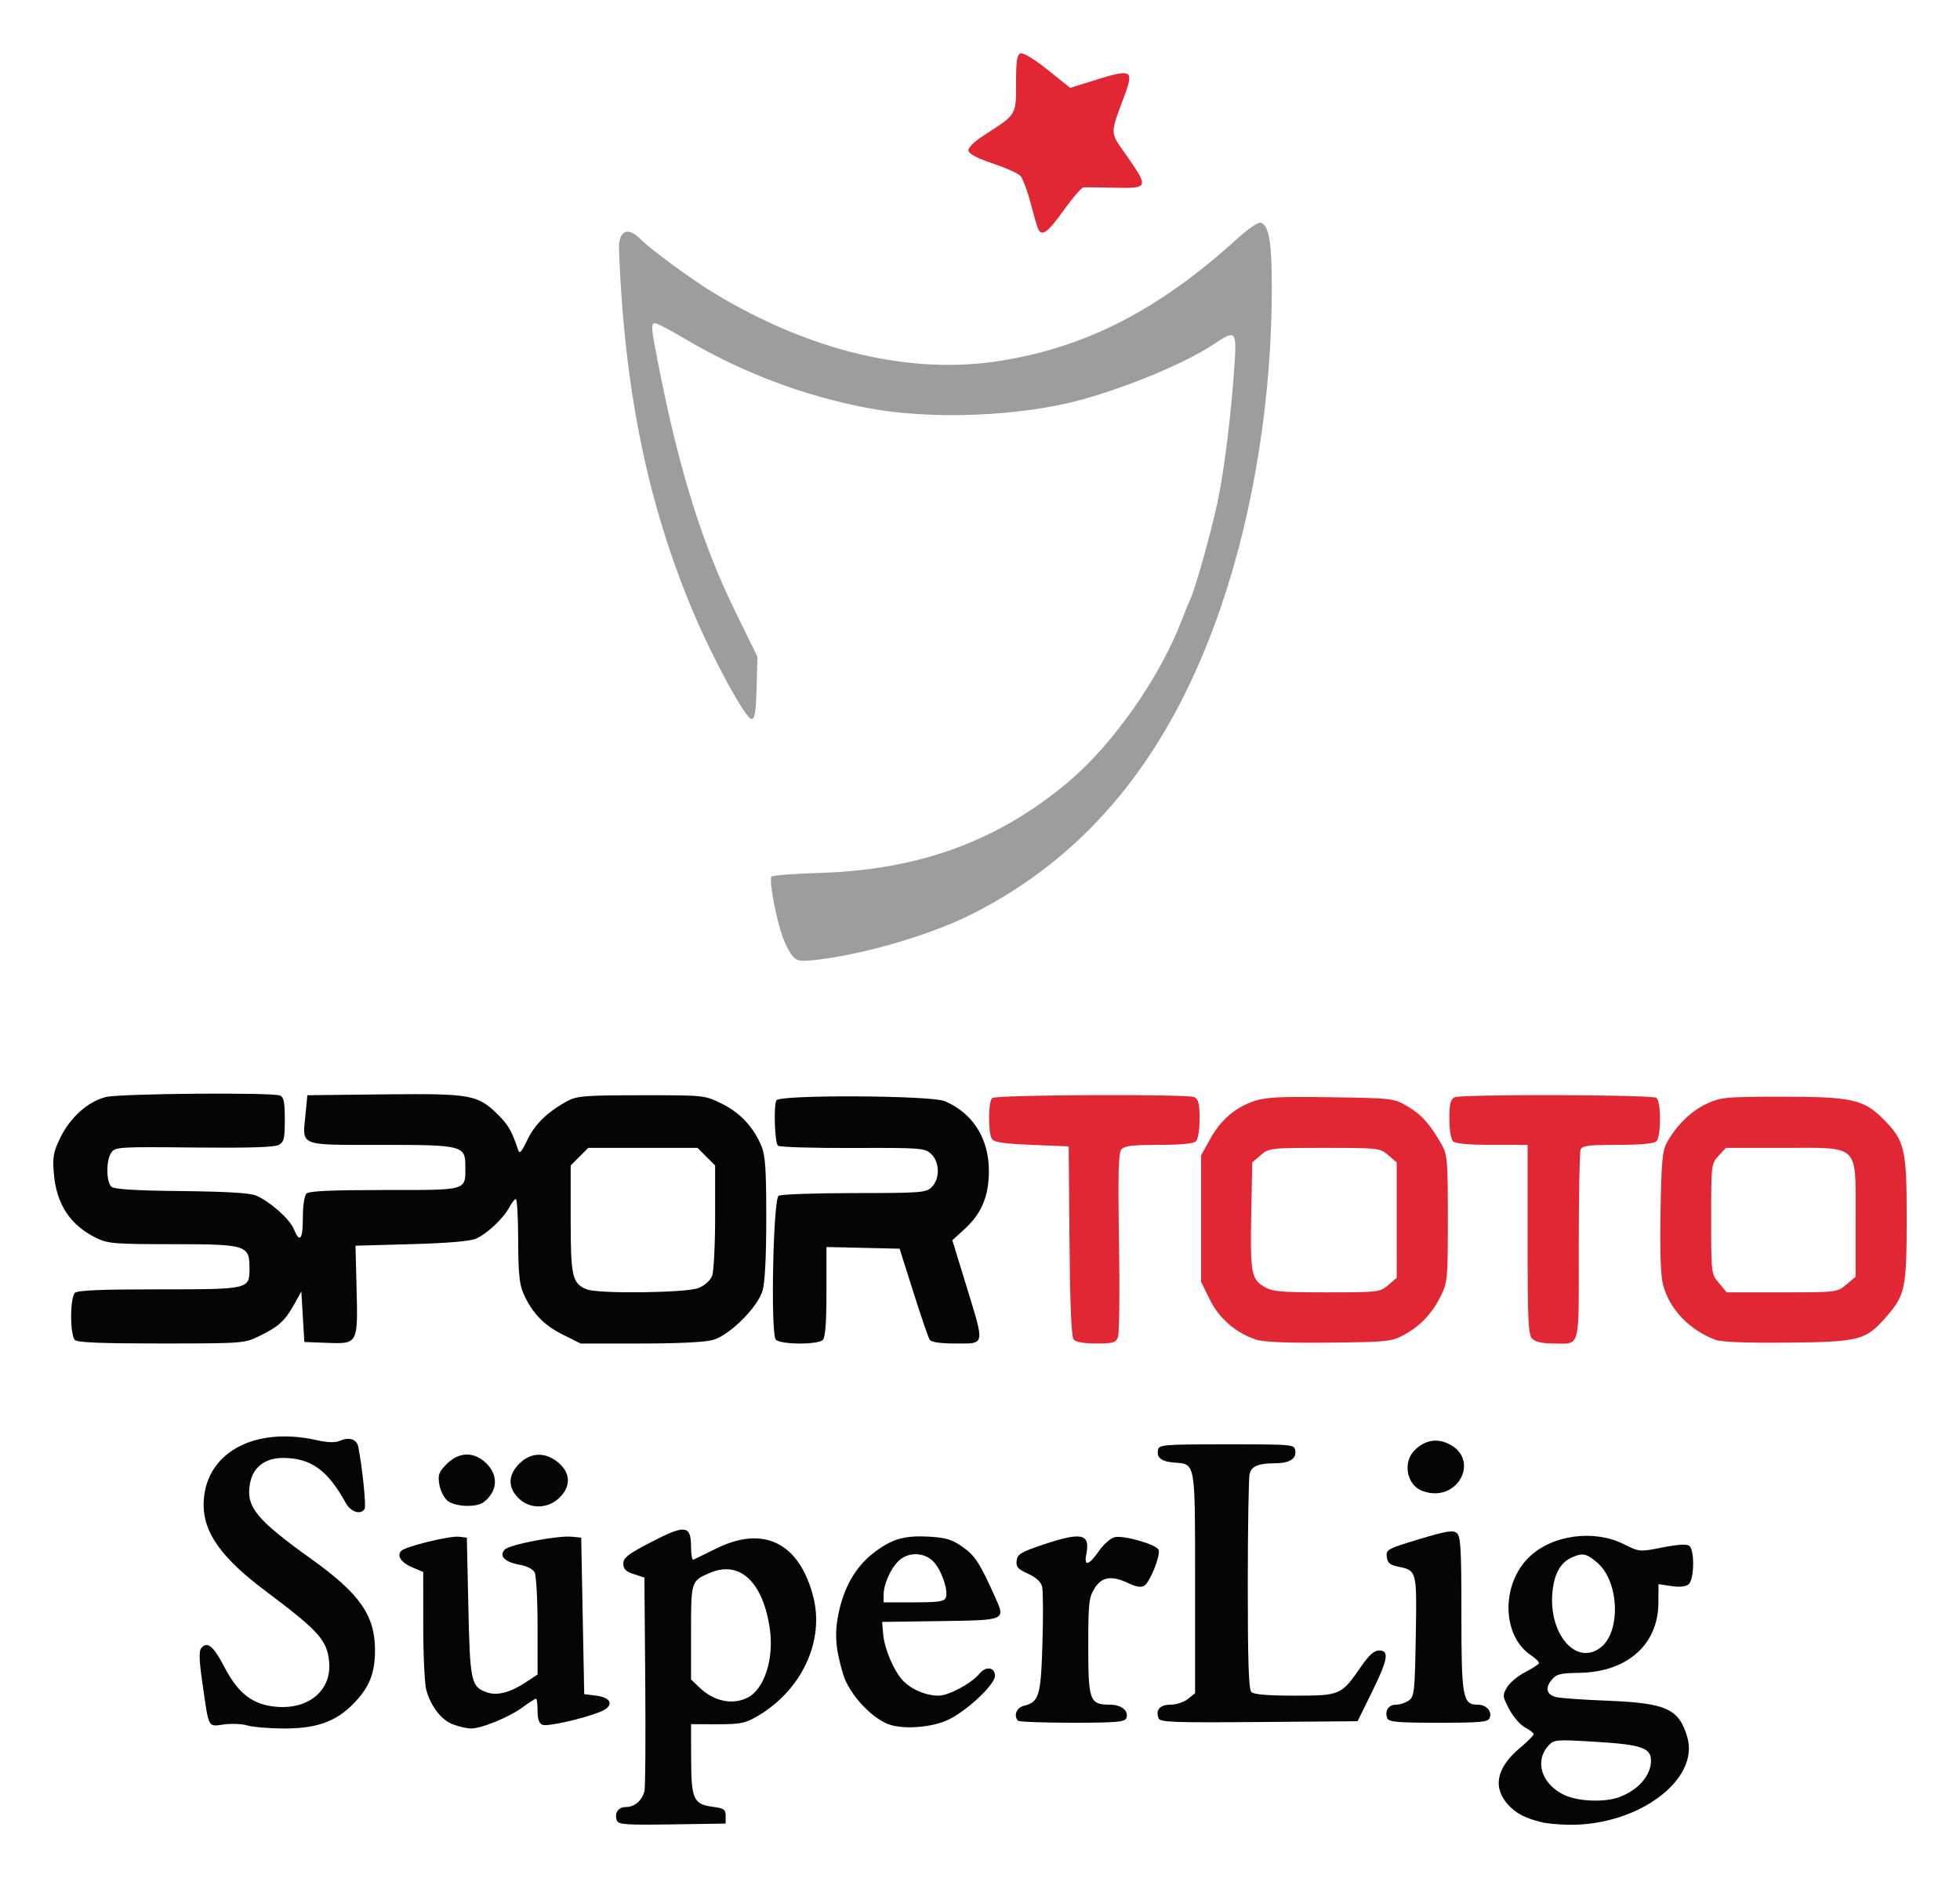 <?xml version="1.0" encoding="UTF-8" standalone="no"?>
<!-- Created with Inkscape (http://www.inkscape.org/) -->

<svg
   xmlns:dc="http://purl.org/dc/elements/1.1/"
   xmlns:cc="http://creativecommons.org/ns#"
   xmlns:rdf="http://www.w3.org/1999/02/22-rdf-syntax-ns#"
   xmlns:svg="http://www.w3.org/2000/svg"
   xmlns="http://www.w3.org/2000/svg"
   xmlns:sodipodi="http://sodipodi.sourceforge.net/DTD/sodipodi-0.dtd"
   xmlns:inkscape="http://www.inkscape.org/namespaces/inkscape"
   width="651.331"
   height="624.012"
   id="svg2"
   version="1.1"
   inkscape:version="0.47 r22583"
   sodipodi:docname="Nouveau document 1">
  <defs
     id="defs4">
    <inkscape:perspective
       sodipodi:type="inkscape:persp3d"
       inkscape:vp_x="0 : 526.18109 : 1"
       inkscape:vp_y="0 : 1000 : 0"
       inkscape:vp_z="744.09448 : 526.18109 : 1"
       inkscape:persp3d-origin="372.04724 : 350.78739 : 1"
       id="perspective10" />
    <inkscape:perspective
       id="perspective2884"
       inkscape:persp3d-origin="0.5 : 0.33333333 : 1"
       inkscape:vp_z="1 : 0.5 : 1"
       inkscape:vp_y="0 : 1000 : 0"
       inkscape:vp_x="0 : 0.5 : 1"
       sodipodi:type="inkscape:persp3d" />
  </defs>
  <sodipodi:namedview
     id="base"
     pagecolor="#ffffff"
     bordercolor="#666666"
     borderopacity="1.0"
     inkscape:pageopacity="0.0"
     inkscape:pageshadow="2"
     inkscape:zoom="0.49497475"
     inkscape:cx="275.74392"
     inkscape:cy="244.15671"
     inkscape:document-units="px"
     inkscape:current-layer="layer1"
     showgrid="false"
     units="mm"
     inkscape:window-width="1680"
     inkscape:window-height="999"
     inkscape:window-x="0"
     inkscape:window-y="24"
     inkscape:window-maximized="1" />
  <g
     inkscape:label="Calque 1"
     inkscape:groupmode="layer"
     id="layer1"
     transform="translate(-74.069,-193.255)">
    <g
       id="g3030"
       transform="translate(17.711,-17.719)">
      <g
         style="fill:#050505;fill-opacity:1"
         id="g2996">
        <path
           id="path2986"
           style="fill:#050505;fill-opacity:1"
           d="m 304.478,775.19 c 5.84,-2.661 9.251,-13.124 7.648,-23.458 C 309.744,736.384 302.097,729.374 292.297,733.556 286.004,736.24 286,736.254 286,753.33 l 0,15.658 2.75,2.63 c 4.744,4.537 10.662,5.881 15.728,3.573 z m -43.107,40.695 c -0.957,-2.494 0.401,-4.523 3.027,-4.523 2.844,0 5.369,-2.191 6.13,-5.32 0.292,-1.199 0.405,-17.646 0.252,-36.549 L 270.5,735.124 267,733.993 c -2.694,-0.871 -3.5,-1.675 -3.5,-3.495 0,-1.972 1.556,-3.171 9.366,-7.223 11.224,-5.823 13.134,-5.575 13.134,1.706 0,2.501 0.349,4.398 0.775,4.215 0.426,-0.183 3.854,-1.859 7.616,-3.723 15.751,-7.805 27.634,-1.883 32.231,16.062 3.765,14.695 -3.832,30.987 -18.456,39.585 -4.129,2.427 -5.673,2.743 -13.416,2.74 l -8.75,-0.004 0.032,11.504 c 0.037,13.444 0.776,15.077 7.211,15.935 3.722,0.497 4.257,0.882 4.257,3.068 l 0,2.5 -17.773,0.273 c -15.165,0.233 -17.858,0.05 -18.357,-1.25 z" />
        <path
           id="path2980"
           style="fill:#050505;fill-opacity:1"
           d="m 588.331,758.317 c 6.707,-5.276 6.097,-21.738 -1.038,-28.003 -3.701,-3.25 -4.971,-3.511 -8.731,-1.798 -3.54,1.613 -5.569,5.118 -6.24,10.78 -1.691,14.274 7.764,25.506 16.009,19.02 z m 6.238,49.719 C 600.881,805.621 605,800.85 605,795.951 c 0,-4.242 -3.18,-5.327 -18.308,-6.251 -13.109,-0.801 -13.902,-0.742 -15.676,1.16 -4.897,5.251 -2.355,13.082 5.388,16.599 4.652,2.113 13.423,2.392 18.164,0.578 z M 568.5,816.386 c -5.467,-1.405 -8.276,-2.87 -10.867,-5.664 -5.347,-5.766 -4.025,-12.425 3.757,-18.93 2.536,-2.12 4.61,-4.197 4.61,-4.616 0,-0.419 -1.272,-1.42 -2.827,-2.225 -1.555,-0.804 -3.913,-3.509 -5.241,-6.011 -2.287,-4.311 -2.329,-4.693 -0.797,-7.314 0.889,-1.521 3.585,-3.785 5.991,-5.031 2.406,-1.247 4.485,-2.597 4.621,-3 0.136,-0.403 -1.073,-1.618 -2.687,-2.699 -9.704,-6.502 -9.915,-23.715 -0.401,-32.725 7.643,-7.238 21.397,-9.077 31.231,-4.177 5.282,2.632 5.282,2.632 12.946,1.124 5.169,-1.017 8.071,-1.183 8.914,-0.51 1.81,1.445 1.625,11.197 -0.241,12.746 -0.974,0.808 -2.968,1.016 -5.75,0.599 l -4.259,-0.639 -0.042,6.274 c -0.093,13.863 -10.395,22.948 -26.304,23.197 -6.379,0.1 -7.608,0.419 -9.208,2.395 -2.17,2.679 -1.67,4.729 1.373,5.633 1.199,0.356 8.931,0.911 17.181,1.232 19.562,0.761 23.782,2.674 26.55,12.034 4.219,14.268 -16.455,29.565 -39.436,29.181 -3.362,-0.056 -7.464,-0.449 -9.114,-0.874 z" />
        <path
           style="fill:#050505;fill-opacity:1"
           d="m 138.5,784.255 c -1.65,-0.514 -5.119,-0.661 -7.709,-0.326 -5.472,0.708 -4.944,1.736 -7.214,-14.05 -1.039,-7.226 -1.135,-10.345 -0.348,-11.293 2.006,-2.418 4.037,-0.769 7.686,6.243 4.718,9.065 9.669,12.75 17.83,13.274 10.536,0.676 17.851,-5.758 16.995,-14.949 -0.673,-7.225 -3.399,-10.261 -21.18,-23.589 -14.548,-10.905 -20.579,-19.318 -20.538,-28.649 0.073,-16.869 16.372,-26.19 37.521,-21.457 3.678,0.823 6.195,0.905 7.709,0.252 3.176,-1.37 5.675,-0.571 6.169,1.974 1.377,7.103 2.671,19.719 2.115,20.619 -1.313,2.124 -4.631,1.054 -6.332,-2.042 -5.949,-10.827 -11.533,-14.838 -20.714,-14.878 -6.023,-0.026 -10.033,3.028 -11.043,8.411 -1.459,7.78 1.943,11.969 20.553,25.309 15.931,11.419 20.938,18.589 20.978,30.04 0.027,7.787 -1.865,12.485 -7.243,17.977 -5.842,5.967 -12.467,8.264 -23.523,8.154 -4.792,-0.047 -10.062,-0.507 -11.712,-1.021 z"
           id="path2978" />
        <path
           style="fill:#050505;fill-opacity:1"
           d="m 207,783.955 c -3.879,-1.391 -7.45,-5.953 -8.984,-11.475 -0.553,-1.99 -1.007,-11.628 -1.01,-21.419 L 197,733.26 l -3.544,-1.481 c -3.787,-1.582 -5.353,-3.92 -3.721,-5.553 1.463,-1.463 16.063,-5.025 19.136,-4.669 l 2.628,0.305 0.5,23 c 0.542,24.946 0.897,26.571 6.201,28.42 3.384,1.18 7.772,0.025 12.967,-3.413 L 235,767.334 l 0,-16.052 c 0,-8.828 -0.444,-16.881 -0.987,-17.896 -0.577,-1.078 -2.631,-2.122 -4.942,-2.512 -4.958,-0.838 -7.036,-2.975 -4.934,-5.078 1.674,-1.674 17.527,-4.696 22.232,-4.239 l 3.131,0.304 0.5,26 0.5,26 3.99,0.5 c 5.324,0.667 6.026,3.489 1.337,5.377 -5.8,2.335 -17.497,4.963 -19.194,4.312 C 235.496,783.615 235,782.201 235,779.394 c 0,-2.217 -0.229,-4.031 -0.509,-4.031 -0.28,0 -2.352,1.335 -4.605,2.967 -4.608,3.338 -13.825,7.072 -17.174,6.956 -1.217,-0.042 -3.787,-0.641 -5.712,-1.331 z"
           id="path2976" />
        <path
           id="path2972"
           style="fill:#050505;fill-opacity:1"
           d="m 370.667,741.787 c 0.915,-2.385 -1.518,-9.366 -4.198,-12.047 -3.067,-3.067 -8.237,-3.174 -11.39,-0.236 C 352.354,732.042 350,737.292 350,740.83 l 0,2.532 10.031,0 c 8.207,0 10.141,-0.286 10.636,-1.575 z m -18.133,42.376 c -5.967,-1.657 -13.945,-10.091 -15.989,-16.903 -2.54,-8.462 -2.919,-13.407 -1.544,-20.15 1.748,-8.573 5.608,-15.389 11.234,-19.838 6.206,-4.908 10.47,-6.209 18.812,-5.737 5.633,0.318 7.636,0.926 11.159,3.384 4.142,2.89 5.754,5.374 10.848,16.714 3.476,7.737 3.679,7.649 -18.265,7.958 l -19.29,0.272 0.337,4 c 0.408,4.844 3.463,12.108 6.462,15.366 2.794,3.035 7.688,5.134 11.973,5.134 3.352,0 10.938,-4.088 13.6,-7.329 2.12,-2.581 5.128,-2.141 5.128,0.749 0,2.872 -9.2,11.532 -15.468,14.561 -5.031,2.431 -13.78,3.269 -18.998,1.82 z" />
        <path
           style="fill:#050505;fill-opacity:1"
           d="m 394.667,782.696 c -1.544,-1.544 -0.547,-4.325 1.76,-4.904 5.268,-1.322 5.813,-3.107 6.349,-20.799 0.274,-9.023 0.221,-17.508 -0.118,-18.856 -0.404,-1.611 -2.01,-3.08 -4.686,-4.287 -3.372,-1.521 -4.02,-2.263 -3.772,-4.327 0.26,-2.165 1.408,-2.863 8.754,-5.326 12.901,-4.325 15.767,-3.693 14.393,3.176 -0.833,4.167 0.853,3.75 4.165,-1.029 1.532,-2.21 3.883,-4.294 5.226,-4.631 2.949,-0.74 13.96,2.422 14.645,4.206 0.688,1.793 -2.853,10.706 -4.722,11.885 -1.086,0.685 -2.633,0.466 -5.141,-0.731 -5.748,-2.741 -9.012,-2.268 -11.438,1.657 -1.881,3.044 -2.082,4.905 -2.082,19.345 0,18.009 0.477,19.287 7.206,19.287 3.848,0 6.363,2.075 5.437,4.487 -0.487,1.27 -3.367,1.513 -17.945,1.513 -9.551,0 -17.665,-0.3 -18.031,-0.667 z"
           id="path2970" />
        <path
           style="fill:#050505;fill-opacity:1"
           d="m 441.367,781.876 c -1.076,-2.804 0.436,-4.514 3.991,-4.514 1.881,0 4.483,-0.86 5.781,-1.911 l 2.361,-1.911 0,-36.553 c 0,-40.785 0.223,-39.495 -6.923,-40.062 -4.299,-0.341 -5.91,-1.594 -5.407,-4.206 0.336,-1.743 1.733,-1.856 22.844,-1.856 22.351,0 22.488,0.013 22.797,2.182 0.383,2.689 -2.033,4.119 -6.958,4.118 -5.272,-8.8e-4 -7.556,0.965 -8.231,3.483 -0.327,1.219 -0.6,17.764 -0.608,36.767 -0.01,25.555 0.299,34.862 1.186,35.75 0.812,0.812 5.459,1.2 14.365,1.2 15.162,0 15.552,-0.168 21.944,-9.449 2.794,-4.057 4.451,-5.551 6.157,-5.551 3.461,0 2.929,2.992 -2.49,14 l -4.677,9.5 -32.776,0.264 c -28.507,0.229 -32.852,0.067 -33.357,-1.25 z"
           id="path2968" />
        <path
           style="fill:#050505;fill-opacity:1"
           d="m 517.362,781.862 c -0.934,-2.435 0.404,-4.5 2.916,-4.5 1.287,0 3.214,-0.638 4.281,-1.418 1.788,-1.306 1.968,-2.991 2.279,-21.305 0.373,-21.986 0.403,-21.872 -6.094,-23.19 -2.513,-0.51 -3.311,-1.231 -3.544,-3.2 -0.285,-2.42 0.227,-2.701 10.719,-5.863 9.072,-2.734 11.289,-3.096 12.55,-2.05 1.302,1.081 1.531,5.11 1.531,26.926 0,27.801 0.415,30.1 5.434,30.1 2.84,0 4.819,2.177 3.976,4.373 -0.541,1.411 -2.803,1.627 -17.049,1.627 -13.677,0 -16.521,-0.251 -17,-1.5 z"
           id="path2966" />
        <path
           style="fill:#050505;fill-opacity:1"
           d="m 205.08,709.612 c -1.178,-0.963 -2.408,-3.417 -2.734,-5.454 -0.513,-3.202 -0.18,-4.116 2.453,-6.75 4.162,-4.162 9.192,-4.208 13.277,-0.123 4.005,4.005 3.597,9.273 -0.99,12.795 -2.397,1.84 -9.522,1.563 -12.006,-0.468 z"
           id="path2964" />
        <path
           style="fill:#050505;fill-opacity:1"
           d="m 228.636,708.726 c -3.581,-3.581 -3.479,-7.675 0.287,-11.441 3.831,-3.831 8.695,-3.956 13,-0.334 4.099,3.449 4.203,7.958 0.272,11.724 -3.885,3.722 -9.865,3.745 -13.559,0.051 z"
           id="path2962" />
        <path
           style="fill:#050505;fill-opacity:1"
           d="m 528.894,706.294 c -5.066,-1.948 -6.453,-9.464 -2.481,-13.437 3.153,-3.153 6.899,-4.022 10.645,-2.471 11.839,4.904 3.824,20.518 -8.165,15.907 z"
           id="path2960" />
      </g>
      <g
         style="fill:#050505;fill-opacity:1"
         id="g3009">
        <path
           id="path2956"
           style="fill:#050505;fill-opacity:1"
           d="m 288.538,638.911 c 2.045,-0.854 3.883,-2.527 4.468,-4.065 C 293.553,633.408 294,624.577 294,615.22 l 0,-17.012 -2.923,-2.923 -2.923,-2.923 -18.154,0 -18.154,0 -2.923,2.923 -2.923,2.923 0,17.854 c 0,19.11 0.516,21.354 5.357,23.308 3.818,1.541 33.265,1.176 37.181,-0.46 z M 81.2,656.162 c -0.691,-0.691 -1.2,-4 -1.2,-7.8 0,-3.8 0.509,-7.109 1.2,-7.8 0.873,-0.873 8.446,-1.2 27.809,-1.2 30.301,0 30.264,0.009 30.264,-7.017 0,-7.673 -0.993,-7.983 -25.568,-7.983 -19.011,0 -21.477,-0.195 -25.194,-1.995 -8.829,-4.274 -13.441,-11.268 -14.274,-21.644 -0.435,-5.417 -0.13,-7.059 2.19,-11.801 3.277,-6.698 9.187,-11.974 15.075,-13.456 4.61,-1.161 55.059,-1.594 57.917,-0.497 1.244,0.477 1.582,2.178 1.582,7.965 0,6.43 -0.263,7.498 -2.081,8.471 -1.416,0.758 -10.396,1.025 -28.117,0.836 -24.558,-0.262 -26.115,-0.171 -27.419,1.613 -1.819,2.488 -1.79,9.925 0.044,11.448 0.983,0.816 8.211,1.255 23.25,1.412 14.936,0.156 22.759,0.628 24.791,1.496 4.623,1.976 11.119,7.74 12.512,11.103 2.006,4.843 3.02,3.584 3.02,-3.751 0,-3.956 0.502,-7.302 1.2,-8 0.869,-0.869 8.037,-1.2 25.965,-1.2 27.915,0 26.835,0.317 26.835,-7.878 0,-6.903 -0.867,-7.122 -28.187,-7.122 -27.42,0 -25.979,0.578 -24.947,-10 l 0.634,-6.5 25.5,-0.278 c 28.854,-0.315 31.125,0.089 37.829,6.726 3.459,3.424 4.606,5.418 6.65,11.553 0.554,1.662 1.087,1.119 3.152,-3.212 2.487,-5.214 6.791,-9.364 13.369,-12.89 3.102,-1.663 5.886,-1.877 24.5,-1.887 20.991,-0.011 21.002,-0.01 26.708,2.792 6.074,2.983 10.538,7.749 13.176,14.069 1.305,3.128 1.616,7.72 1.616,23.884 0,12.732 -0.44,21.509 -1.211,24.128 -1.636,5.56 -10.846,14.77 -16.405,16.405 -2.618,0.77 -11.388,1.211 -24.09,1.211 l -19.974,0 -6.064,-3.03 c -6.271,-3.134 -10.141,-7.214 -13.013,-13.72 -1.273,-2.883 -1.661,-6.927 -1.682,-17.5 -0.015,-7.562 -0.361,-13.75 -0.768,-13.75 -0.407,0 -1.389,1.238 -2.181,2.75 -1.924,3.674 -7.407,8.821 -11.111,10.431 -1.937,0.842 -9.554,1.484 -21.5,1.811 l -18.5,0.507 0.357,14.115 c 0.469,18.501 0.438,18.558 -9.665,18.176 l -7.693,-0.291 -0.5,-8.383 -0.5,-8.383 -2.452,4.383 c -3.018,5.393 -5.138,7.309 -11.548,10.429 -4.926,2.398 -5.407,2.434 -32.55,2.444 -20.106,0.007 -27.874,-0.314 -28.75,-1.19 z" />
        <path
           style="fill:#050505;fill-opacity:1"
           d="m 314.151,656.044 c -1.753,-2.112 -0.868,-46.614 0.95,-47.765 0.77,-0.487 12.087,-0.893 25.149,-0.901 22.406,-0.014 23.863,-0.129 25.75,-2.015 2.764,-2.764 2.654,-8.313 -0.218,-10.989 -2.12,-1.975 -3.276,-2.062 -26.135,-1.974 -13.154,0.051 -24.304,-0.294 -24.776,-0.767 -1.077,-1.077 -1.476,-13.482 -0.486,-15.085 1.172,-1.897 51.264,-1.648 55.872,0.277 9.356,3.909 14.756,12.439 14.721,23.254 -0.027,8.376 -2.421,14.091 -8.064,19.249 l -4.076,3.726 4.581,14.938 c 6.239,20.345 6.408,19.37 -3.36,19.37 -5.253,0 -8.215,-0.423 -8.75,-1.25 -0.445,-0.687 -2.878,-7.775 -5.406,-15.75 L 355.306,625.862 343.153,625.581 331,625.301 l 0,14.831 c 0,10.202 -0.375,15.205 -1.2,16.031 -1.678,1.678 -14.237,1.583 -15.649,-0.118 z"
           id="path2954" />
      </g>
      <g
         id="g3024">
        <path
           style="fill:#e12734;fill-opacity:1"
           d="m 413.137,656.027 c -0.746,-0.899 -1.194,-11.605 -1.372,-32.75 L 411.5,591.862 l -12.289,-0.5 c -9.437,-0.384 -12.509,-0.848 -13.235,-2 -1.337,-2.121 -1.212,-12.736 0.16,-13.584 1.747,-1.08 65.106,-1.338 67.114,-0.273 1.382,0.732 1.75,2.246 1.75,7.192 0,3.539 -0.522,6.787 -1.2,7.465 -0.79,0.79 -5.017,1.2 -12.378,1.2 -8.743,0 -11.45,0.329 -12.429,1.508 -0.964,1.162 -1.142,8.235 -0.774,30.794 0.263,16.107 0.11,30.278 -0.338,31.492 -0.725,1.96 -1.53,2.206 -7.226,2.206 -4.126,0 -6.805,-0.476 -7.518,-1.335 z"
           id="path2952" />
        <path
           id="path2948"
           style="fill:#e12734;fill-opacity:1"
           d="m 517.694,637.949 2.806,-2.413 0,-19.173 0,-19.173 -2.806,-2.413 c -2.746,-2.362 -3.197,-2.413 -21.194,-2.413 -17.991,0 -18.449,0.052 -21.194,2.411 l -2.806,2.411 -0.322,16.3 c -0.398,20.175 -0.032,22.387 4.126,24.922 2.849,1.737 5.115,1.949 20.89,1.952 17.265,0.004 17.762,-0.055 20.5,-2.41 z m -43.902,18.123 c -6.731,-2.195 -12.311,-7.027 -15.415,-13.349 l -2.878,-5.861 0,-21 0,-21 2.966,-5.356 c 3.587,-6.477 8.358,-10.593 14.729,-12.709 3.872,-1.286 8.629,-1.52 25.532,-1.258 20.602,0.32 20.812,0.345 25.458,3.077 4.606,2.708 7.355,5.803 11.315,12.742 1.825,3.198 2,5.339 2,24.504 0,19.983 -0.113,21.227 -2.33,25.685 -2.939,5.911 -6.943,10.12 -12.4,13.034 -4.002,2.138 -5.56,2.294 -24.771,2.49 -13.858,0.141 -21.701,-0.182 -24.208,-1 z" />
        <path
           style="fill:#e12734;fill-opacity:1"
           d="m 565.571,655.791 c -1.362,-1.362 -1.571,-5.762 -1.571,-33 l 0,-31.429 -11.8,0 c -7.844,0 -12.202,-0.402 -13,-1.2 -0.678,-0.678 -1.2,-3.926 -1.2,-7.465 0,-4.966 0.363,-6.446 1.75,-7.14 2.118,-1.059 65.3,-0.9 67.03,0.169 1.608,0.994 1.625,12.832 0.02,14.436 -0.796,0.796 -5.132,1.2 -12.893,1.2 -9.74,0 -11.794,0.264 -12.3,1.582 C 581.273,593.814 581,608.391 581,625.337 c 0,34.785 0.733,32.025 -8.51,32.025 -3.527,0 -5.882,-0.535 -6.918,-1.571 z"
           id="path2946" />
        <path
           id="path2942"
           style="fill:#e12734;fill-opacity:1"
           d="m 669.923,637.773 3.077,-2.589 0,-18.957 c 0,-25.548 1.692,-23.866 -24.002,-23.866 l -19.093,0 -2.452,2.646 C 625.035,597.616 625,597.917 625,615.931 c 0,18.204 0.01,18.29 2.589,21.354 l 2.589,3.077 18.334,0 c 18.266,0 18.346,-0.01 21.411,-2.589 z M 626.5,656.162 c -8.626,-3.204 -15.173,-9.987 -17.434,-18.064 -0.832,-2.971 -1.116,-10.71 -0.893,-24.298 0.275,-16.764 0.609,-20.453 2.096,-23.175 3.09,-5.655 8.06,-10.508 13.224,-12.912 4.715,-2.196 6.174,-2.333 25.007,-2.346 22.948,-0.017 27.165,0.895 33.521,7.252 7.35,7.35 7.982,10.008 7.957,33.483 -0.024,23.045 -0.491,25.22 -7.002,32.635 -6.615,7.534 -8.818,8.099 -32.476,8.333 -13.484,0.133 -22.074,-0.192 -24,-0.907 z" />
      </g>
      <path
         id="path2940"
         d="m 319.773,528.664 c -0.946,-1.046 -2.439,-3.904 -3.318,-6.351 -2.253,-6.278 -4.64,-19.165 -3.72,-20.085 0.424,-0.424 7.745,-0.98 16.268,-1.235 32.858,-0.984 59.192,-10.659 82.471,-30.299 14.751,-12.444 30.278,-34.578 37.54,-53.511 1.122,-2.926 2.465,-6.221 2.984,-7.321 1.588,-3.367 6.69,-21.563 8.879,-31.669 2.237,-10.323 4.592,-29.186 5.692,-45.581 0.797,-11.885 0.464,-12.23 -6.959,-7.22 -8.799,5.938 -27.912,13.969 -43.611,18.325 -20.254,5.619 -50.054,6.824 -71.053,2.873 -21.593,-4.063 -42.283,-11.921 -61.586,-23.391 -4.476,-2.66 -8.639,-4.836 -9.25,-4.836 -1.558,0 -1.433,1.413 1.365,15.479 6.744,33.895 14.341,58.102 25.164,80.182 l 7.431,15.161 -0.286,10.339 c -0.226,8.158 -0.587,10.339 -1.714,10.339 -1.856,0 -12.379,-19.202 -18.92,-34.526 -15.389,-36.049 -23.341,-74.51 -25.085,-121.325 -0.239,-6.418 2.875,-7.955 7.173,-3.541 3.128,3.214 17.106,13.467 24.26,17.797 32.22,19.499 65.554,27.373 95.5,22.561 28.436,-4.57 52.507,-16.968 78.24,-40.3 4.059,-3.68 7.313,-5.891 8.18,-5.558 2.663,1.022 3.58,6.605 3.579,21.792 -0.002,36.303 -6.025,74.062 -16.866,105.738 -16.85,49.233 -43.904,82.607 -82.871,102.23 -13.655,6.876 -35.981,13.419 -51.765,15.169 -5.149,0.571 -6.248,0.395 -7.724,-1.235 z"
         style="fill:#9d9d9b;fill-opacity:1" />
      <path
         id="path2936"
         d="m 401.517,287.389 c -0.331,-0.535 -1.511,-4.473 -2.623,-8.75 -1.112,-4.277 -2.682,-8.452 -3.488,-9.277 -0.806,-0.825 -4.94,-2.663 -9.186,-4.084 -4.889,-1.637 -7.835,-3.176 -8.033,-4.198 -0.203,-1.044 1.738,-2.938 5.5,-5.366 C 394.217,248.916 394,249.275 394,238.656 c 0,-7.354 0.318,-9.479 1.485,-9.927 0.898,-0.344 4.46,1.804 9.002,5.43 l 7.516,6 8.902,-2.767 c 11.452,-3.56 12.26,-3.106 9.204,5.165 -5.005,13.543 -5.061,11.967 0.719,20.245 7.336,10.507 7.22,10.807 -4.077,10.537 -5.088,-0.122 -9.765,-0.166 -10.394,-0.099 -0.629,0.067 -3.554,3.478 -6.5,7.579 -5.149,7.169 -7.046,8.663 -8.339,6.57 z"
         style="fill:#e12734;fill-opacity:1" />
    </g>
  </g>
</svg>
